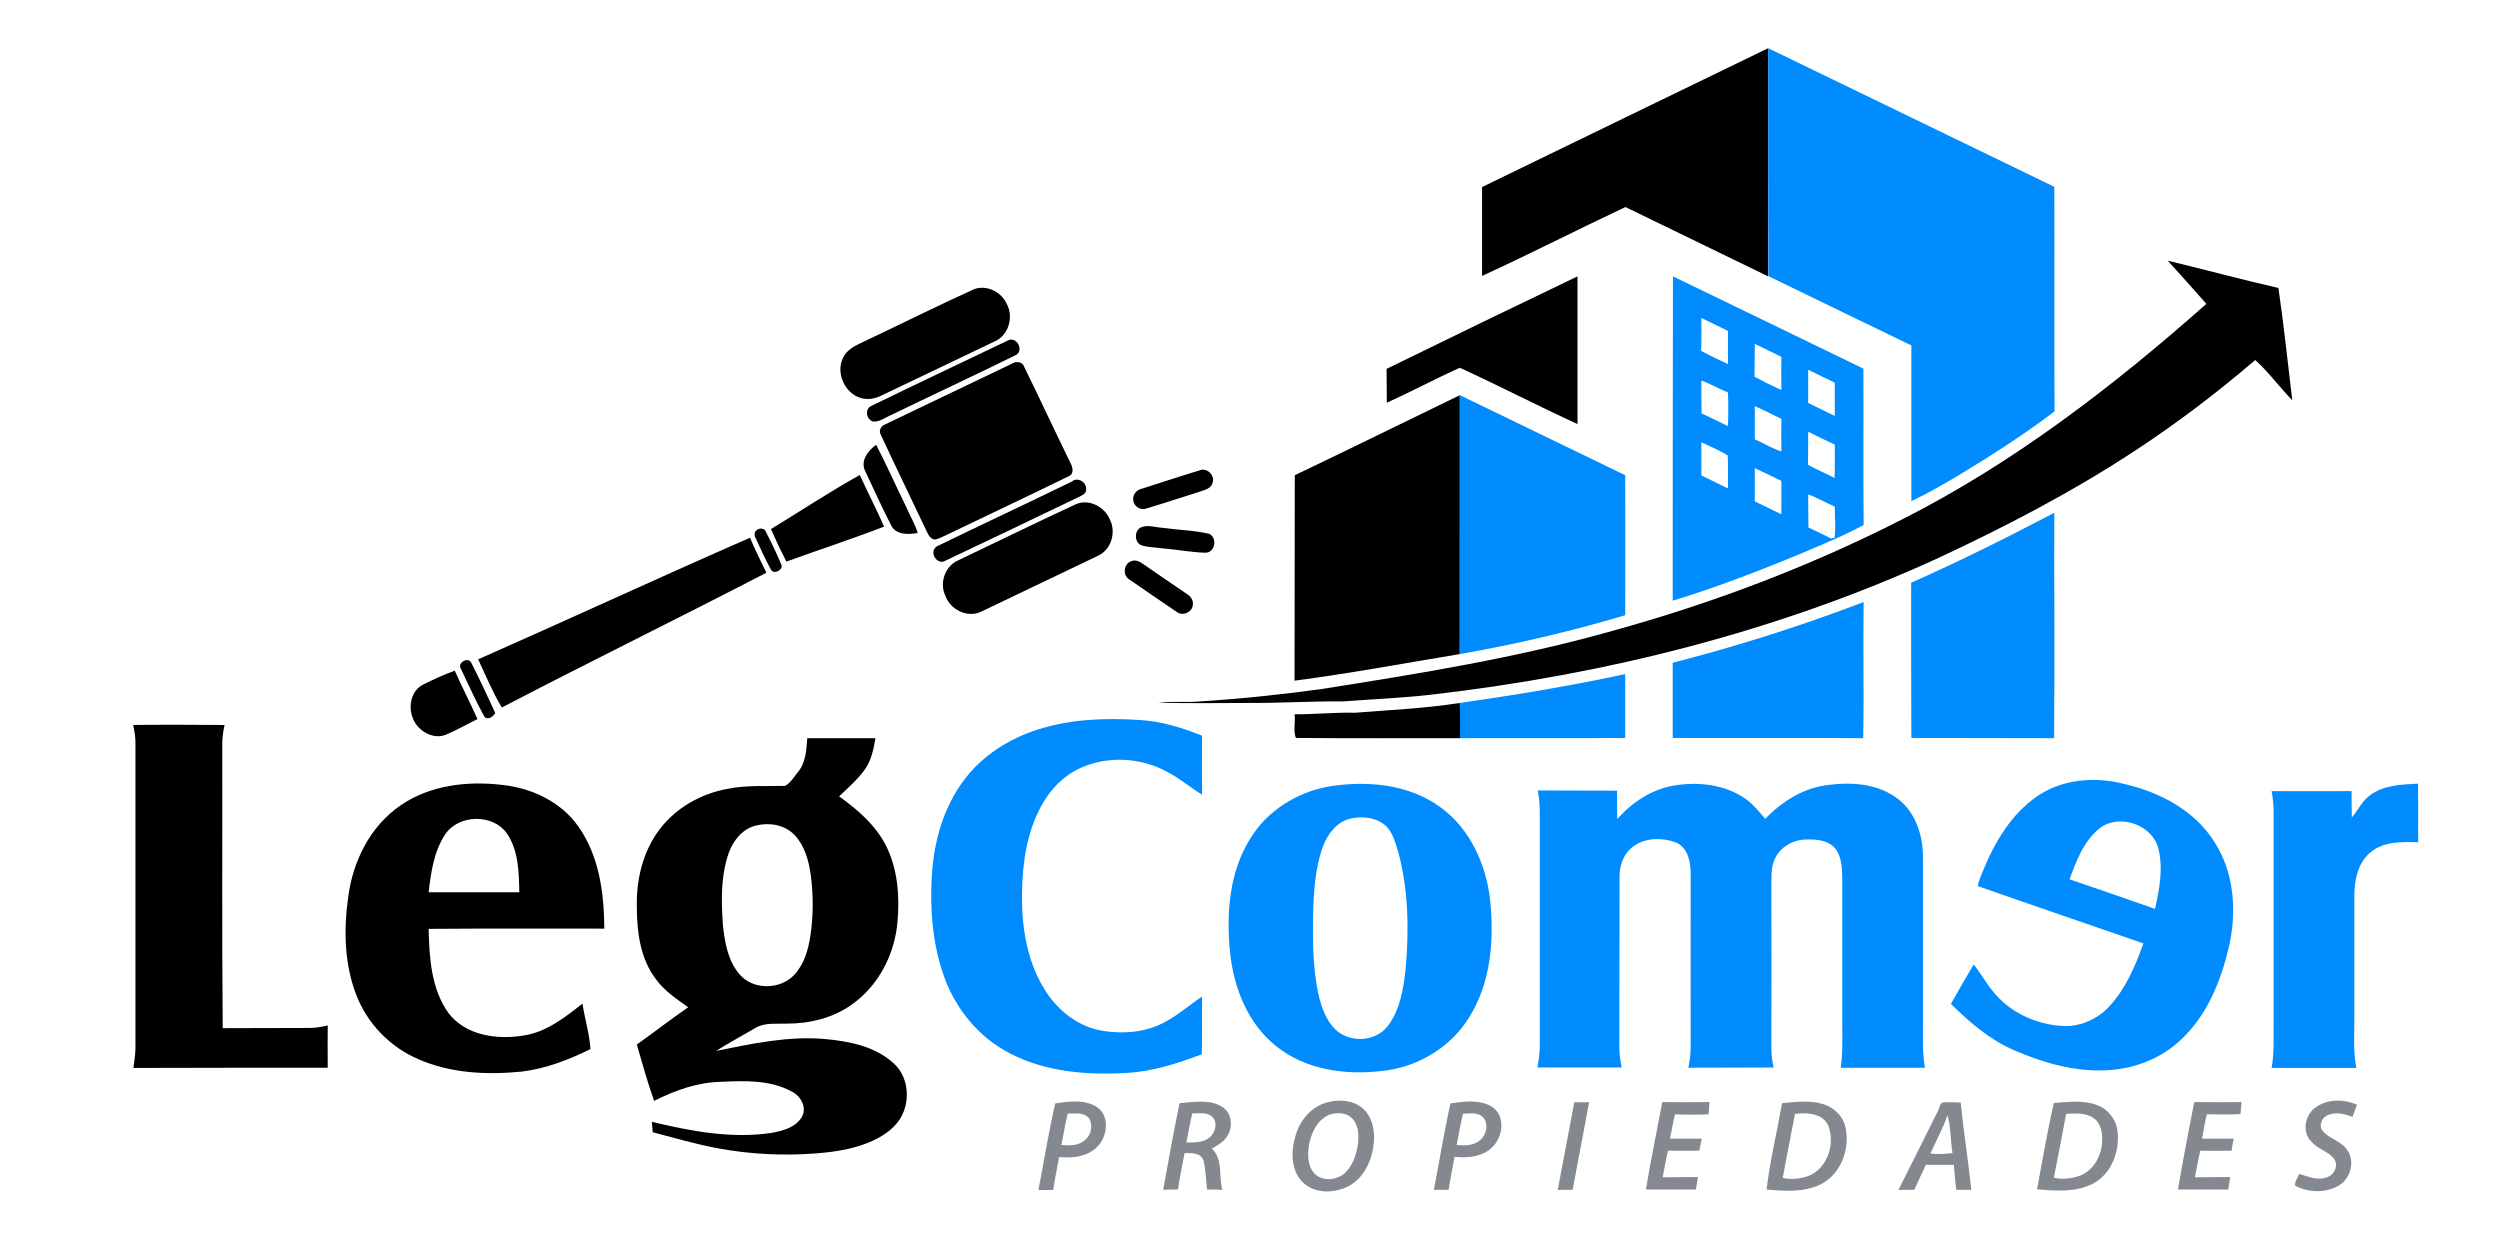 <?xml version="1.0" encoding="utf-8"?>
<!-- Generator: Adobe Illustrator 23.0.0, SVG Export Plug-In . SVG Version: 6.00 Build 0)  -->
<svg version="1.1" id="Layer_1" xmlns="http://www.w3.org/2000/svg" xmlns:xlink="http://www.w3.org/1999/xlink" x="0px" y="0px"
	 viewBox="0 0 1100 551.9" style="enable-background:new 0 0 1100 551.9;" xml:space="preserve">
<style type="text/css">
	.st0{fill:#008BFF;}
	.st1{fill:#83898E;}
	.st2{fill:none;}
</style>
<g>
	<path d="M652.1,82.3C694,61.9,736,41.6,778,21.2c0,33.5,0,66.9,0,100.4c-20.9-10.2-41.9-20.3-62.8-30.5
		c-21.1,9.9-41.9,20.6-63.1,30.3C652.1,108.4,652.1,95.4,652.1,82.3z"/>
	<path class="st0" d="M778,21.2c42,20.3,83.9,40.7,125.9,61c0.1,32.9-0.1,65.9,0.1,98.8c-13.4,10.2-27.6,19.3-42,28
		c-6.9,4.1-13.8,8.1-21,11.5c0-22.8,0-45.6,0-68.5c-21-10.2-42-20.3-62.9-30.5C778,88.1,778,54.7,778,21.2z"/>
	<path d="M953.8,114.7c16.3,3.9,32.4,8.3,48.7,12c2.4,16.4,4.1,32.9,6.1,49.4c-5.6-5.7-10.4-12.4-16.3-17.7
		c-16.8,14.4-34.4,27.8-52.9,39.9c-27.8,18.3-57.5,33.7-87.6,47.7c-69.9,31.9-145.4,50.8-221.6,59.6c-12.9,1.5-25.9,2-38.9,3
		c-14.3-0.1-28.6,0.8-42.9,0.7c-12.9,0-25.8,0.3-38.7-0.2c6.1-0.6,12.3,0.1,18.5-0.5c17.8-1.1,35.5-3,53.1-5.4
		c43-6.8,86.1-13.7,128.1-25.6c43.9-12.1,86.8-28.3,127.4-49c49.1-24.8,93-58.6,134-94.9C965.2,127.3,959.5,121,953.8,114.7z"/>
	<path d="M610.1,162.3c28-13.7,56-27.3,84-40.7c0,21.7,0,43.4,0,65c-17.4-8-34.4-16.8-51.8-24.8c-10.8,4.9-21.3,10.5-32.1,15.4
		C610.1,172.2,610.2,167.3,610.1,162.3z"/>
	<g>
		<path class="st0" d="M736.1,121.6c28,13.5,55.9,27.1,83.8,40.6c0.1,22.9-0.1,45.8,0.1,68.8c-9.6,5.2-19.8,9.2-29.8,13.5
			c-17.8,7.3-35.8,14.2-54.2,19.8C736,216.7,736,169.1,736.1,121.6z M748.6,139.9c0,4.8,0.1,9.7-0.1,14.5c3.9,2.1,7.8,3.9,11.8,5.8
			c0-4.9,0-9.7,0-14.6C756.4,143.7,752.5,141.8,748.6,139.9z M772.1,151.3c-0.1,4.8,0,9.7-0.1,14.5c3.9,2.1,7.8,4,11.8,5.8
			c-0.1-4.9,0-9.7,0-14.6C779.9,155.1,776,153.2,772.1,151.3z M795.6,162.7c0,4.9,0,9.8,0,14.6c3.9,1.9,7.8,3.8,11.7,5.7
			c0-4.9,0-9.8,0-14.6C803.4,166.5,799.5,164.6,795.6,162.7z M748.6,167.4c0,4.8,0,9.7,0.1,14.5c3.9,1.8,7.7,3.7,11.6,5.6
			c0.2-4.9,0.2-9.8,0-14.8C756.3,171.1,752.6,168.9,748.6,167.4z M772.1,178.7c0,4.9,0,9.7,0,14.6c4,1.7,7.6,4.1,11.7,5.3
			c-0.1-4.8,0-9.5,0-14.3C779.9,182.4,776.1,180.4,772.1,178.7z M795.6,190c0,4.9,0,9.7-0.1,14.5c3.8,2.1,7.8,3.8,11.7,5.8
			c0.2-4.9,0.1-9.8,0.1-14.7C803.4,193.8,799.5,191.9,795.6,190z M748.6,194.6c0,4.9,0,9.8,0,14.6c3.9,1.9,7.8,3.8,11.7,5.7
			c0-4.8,0.1-9.6-0.1-14.5C756.6,198.1,752.5,196.5,748.6,194.6z M772.1,206c0,4.9,0,9.7,0,14.6c3.9,1.9,7.8,3.8,11.7,5.7
			c0-4.9,0-9.8,0-14.7C779.9,209.7,776.1,207.8,772.1,206z M795.6,217.5c0.1,4.9,0,9.7,0.1,14.6c3.3,1.5,6.6,3.2,9.9,4.8
			c0.4-0.1,1.2-0.2,1.6-0.3c0.6-4.5,0.1-9.1,0.1-13.7C803.3,221.2,799.6,219,795.6,217.5z"/>
	</g>
	<path d="M428.7,127.2c5.5-2,12,1.3,14.3,6.6c3.1,5.6,0.8,13.6-5.1,16.3c-16.7,8-33.5,16-50.2,24c-2.8,1.4-6,1.9-9,1
		c-7.1-2.1-11.1-11.2-7.7-17.8c1.5-3.1,4.6-4.9,7.6-6.3C395.4,143.1,411.9,134.8,428.7,127.2z"/>
	<path d="M443.5,149.8c3.8-2,7.2,4.4,3.5,6.4c-18.4,9.1-37,17.7-55.5,26.7c-2.3,1-4.5,2.7-7.1,2.6c-3.2-0.5-4.1-5.6-1-6.9
		C403.3,168.9,423.4,159.4,443.5,149.8z"/>
	<path d="M445.5,159.9c1.7-1.1,4.4-0.7,5.1,1.4c6.9,14.1,13.5,28.3,20.4,42.4c1,1.8,1.7,4.8-0.7,5.8c-17.9,8.8-36.1,17.3-54.1,26
		c-1.6,0.7-3.1,1.6-4.9,1.9c-2.1-0.2-3-2.5-3.8-4.1c-6.6-14-13.4-27.9-19.9-41.9c-1.1-1.7-0.1-3.9,1.7-4.6
		C408,177.8,426.8,168.9,445.5,159.9z"/>
	<path d="M569.7,209.1c24.3-11.6,48.4-23.5,72.6-35.2c0,38,0,75.9,0,113.9c-24.2,4-48.3,8.5-72.7,11.7
		C569.7,269.3,569.6,239.2,569.7,209.1z"/>
	<path class="st0" d="M642.4,173.9c24.3,11.7,48.4,23.5,72.7,35.2c0.1,20.5,0,41.1,0,61.6c-23.9,7.1-48.2,12.8-72.8,17.1
		C642.4,249.8,642.4,211.9,642.4,173.9z"/>
	<path d="M380.7,207.3c-2.3-4.5,1.3-9.1,4.8-11.6c4.7,9,8.8,18.4,13.3,27.5c1.6,3.8,3.8,7.4,5,11.3c-3.9,0.7-9.2,1-11.5-3
		C388.2,223.6,384.5,215.4,380.7,207.3z"/>
	<path d="M527.7,207c3.3-1.5,7.1,2.2,5.8,5.5c-0.6,2.4-3.2,3-5.2,3.7c-8,2.5-16,5.2-24.1,7.6c-2.3,0.8-5.1-0.9-5.5-3.3
		c-0.6-2.4,1.1-4.9,3.5-5.4C510.7,212.4,519.1,209.6,527.7,207z"/>
	<path d="M339.2,232.8c13-7.9,25.8-16.4,39.1-23.8c3.5,7.6,7.3,15,10.7,22.7c-14.2,5.5-28.7,10.2-43,15.4
		C343.6,242.4,341.3,237.6,339.2,232.8z"/>
	<path d="M471.6,211.9c2.6-2.3,6.7,0.4,6.3,3.6c0,1.9-2.1,2.6-3.5,3.3c-19.4,9.3-38.7,18.6-58.2,27.8c-3.9,2.5-7.7-3.8-4-6.2
		C431.9,230.8,451.9,221.5,471.6,211.9z"/>
	<path d="M473.5,221.8c5.7-2.4,12.5,1.2,14.8,6.7c2.9,5.5,0.7,13.2-4.9,15.9c-17.2,8.3-34.4,16.4-51.6,24.7
		c-6.1,3-13.8-0.9-15.9-7.1c-2.6-5.5-0.1-12.9,5.6-15.4C438.7,238.4,456,229.9,473.5,221.8z"/>
	<path class="st0" d="M840.9,256.4c21.4-9.5,42.3-19.9,63-30.8c-0.1,33.1,0.2,66.2-0.1,99.2c-20.9-0.1-41.9,0-62.8-0.1
		C840.9,302,840.9,279.2,840.9,256.4z"/>
	<path d="M501.7,232.2c3-1.5,6.4-0.2,9.5,0c7,1,14.1,1.1,20.9,2.7c3.7,1.9,2.5,8.5-1.9,8.3c-6.2-0.2-12.3-1.4-18.5-1.9
		c-3.2-0.5-6.5-0.4-9.6-1.4C499.2,238.6,499,233.9,501.7,232.2z"/>
	<path d="M333.5,232.9c1.1-0.6,2.9-0.4,3.4,0.9c2.5,4.9,4.9,9.8,7,14.9c0.5,2.3-3.6,4.2-4.7,1.9c-2.5-4.5-4.6-9.3-6.8-14
		C331.6,235.3,332.1,233.5,333.5,232.9z"/>
	<path d="M210.4,290.1c39.9-17.6,79.6-36,119.6-53.5c2.2,5.2,4.7,10.3,7.2,15.4c-38.6,20-77.8,39.2-116.4,59.3
		C216.7,304.5,213.7,297.2,210.4,290.1z"/>
	<path d="M497.6,247c1.8-0.9,3.8,0,5.3,1.1c6.4,4.5,13,8.9,19.4,13.3c1.7,1,3,3,2.5,5.1c-0.5,3.1-4.6,4.7-7.1,2.7
		c-7-4.7-13.9-9.5-20.9-14.3C493.9,253.1,494.4,248.2,497.6,247z"/>
	<path class="st0" d="M736,291.6c28.5-7.3,56.5-16.2,84-26.7c-0.3,20,0.2,39.9-0.2,59.9c-27.9-0.2-55.9,0-83.8-0.1
		C736,313.7,736,302.7,736,291.6z"/>
	<path d="M202.7,294.1c-1.4-2.5,3.1-5.2,4.6-2.6c3.7,7.3,7.2,14.7,10.6,22.2c-0.8,1.7-3.6,3.5-4.9,1.4
		C209.2,308.2,206.1,301.1,202.7,294.1z"/>
	<path d="M186,301.3c4.6-2.3,9.3-4.5,14.1-6.2c3.2,7.2,6.8,14.2,10,21.3c-4.7,2.3-9.2,4.9-14,6.9c-5.9,2.3-12.7-2-14.6-7.7
		C179.6,310.6,181,303.9,186,301.3z"/>
	<path class="st0" d="M642.3,309.3c24.4-3.5,48.7-7.5,72.8-12.7c0,9.4,0,18.7,0,28.1c-24.2,0.2-48.5,0-72.7,0.1
		C642.3,319.6,642.4,314.5,642.3,309.3z"/>
	<path d="M596.3,313.6c15.3-1.2,30.7-1.9,46-4.3c0.2,5.1,0.1,10.3,0.1,15.5c-24.1,0-48.1,0.1-72.2-0.1c-1.3-3-0.1-7-0.6-10.4
		C578.5,314.3,587.4,313.4,596.3,313.6z"/>
	<path class="st0" d="M456.3,321.1c14.5-4.7,30-5.3,45.1-4.3c9.5,0.5,18.7,3.4,27.5,6.9c-0.1,8.7,0,17.3,0,26
		c-5.1-3.2-9.7-7.1-15-9.9c-11.7-6.6-26.7-7.4-38.9-1.7c-8.9,4.1-15.3,12.3-19.1,21.1c-5.2,12-6.4,25.4-6.2,38.4
		c0.3,13.6,3.1,27.5,10.7,39c5.3,8,13.4,14.5,22.9,16.6c10,2,20.9,1.3,29.8-3.8c5.7-3.1,10.5-7.4,15.8-10.9
		c-0.1,8.5,0.1,16.9-0.1,25.4c-10.8,4-21.9,7.7-33.5,8.2c-17.3,1-35.3-0.5-50.9-8.6c-13.6-6.9-23.9-19.5-29-33.8
		c-5-14-6.3-29.2-5.4-44c0.8-15.2,5.1-30.7,14.5-42.9C432.4,332.4,443.9,325.1,456.3,321.1z"/>
	<path d="M58.6,319c13.4-0.2,26.8-0.1,40.2,0c-0.7,3.2-1.1,6.4-1,9.6c0.1,41.3-0.2,82.5,0.2,123.8c12.8-0.1,25.5,0,38.2-0.1
		c2.7,0,5.4-0.5,8-1.1c0,6.2-0.1,12.4,0,18.6c-28.5,0-57,0-85.5,0.1c0.4-2.8,0.8-5.5,0.9-8.3c0-44.7,0-89.4,0-134
		C59.7,324.7,59.2,321.8,58.6,319z"/>
	<g>
		<path d="M355.2,324.8c10,0,20,0,30,0c-0.8,4.6-1.7,9.4-4.4,13.4c-3.2,4.6-7.5,8.3-11.6,12.2c8.1,5.8,16,12.6,20.6,21.6
			c5.2,10.3,6.1,22.3,5.1,33.6c-1.2,14.2-8.3,28.1-20.1,36.4c-8.2,5.9-18.5,8.4-28.6,8.4c-4.7,0.2-9.8-0.6-14,2
			c-5.7,3.3-11.5,6.5-17.1,10c15.9-3.2,31.9-6.7,48.2-5.2c10.5,1,21.7,3.2,29.7,10.5c6.4,5.5,7.6,15.4,4,22.8
			c-2.5,5.3-7.5,8.8-12.7,11.3c-7.9,3.7-16.6,5-25.2,5.7c-14.4,1.1-28.9,0.4-43-2.2c-9.8-1.8-19.3-4.6-28.9-7.1
			c-0.1-1.6-0.3-3.1-0.4-4.6c17.1,4.1,34.9,7.5,52.5,4.9c5.1-0.9,10.9-2.4,13.6-7.2c2.2-4.1-0.6-9.1-4.5-11
			c-9.5-5.2-20.7-4.8-31.2-4.3c-10.3,0.2-20.3,3.8-29.4,8.4c-2.9-8.2-5.2-16.5-7.6-24.8c7.6-5.4,14.9-11.1,22.6-16.4
			c-5.2-3.7-10.6-7.3-14.3-12.5c-6.9-9.1-8.3-21-8.3-32.1c-0.2-12,2.8-24.3,10.2-33.9c7.2-9.4,18.1-15.5,29.7-17.6
			c8.3-1.7,16.8-1.1,25.3-1.3c2.5-1.3,4-4.1,5.8-6.2C354.6,335.4,354.8,329.9,355.2,324.8z M332.8,363.2c-6.8,1.5-11.2,8-12.9,14.4
			c-2.8,9.6-2.5,19.7-1.8,29.6c0.8,7.5,2.2,15.6,7.3,21.5c6,7.1,18.1,6.8,24.2,0.1c4.3-4.7,6.1-11.1,7-17.2c1.3-8.9,1.3-18,0.1-26.9
			c-0.9-6.2-2.7-12.7-7.1-17.3C345.3,362.9,338.6,361.8,332.8,363.2z"/>
	</g>
	<g>
		<path class="st0" d="M896.3,350.4c11-7.6,25.4-8.8,38.2-5.5c15.7,3.6,31.3,11.7,40,25.8c8.8,13.8,9.8,31.2,6,46.8
			c-3.5,14.6-9.5,29.2-20.6,39.7c-8.7,8.4-20.6,13.1-32.6,13.7c-14.2,0.8-28.2-3.2-41.1-8.8c-10.7-4.6-19.6-12.3-27.8-20.4
			c3.3-5.8,6.6-11.6,10-17.3c3.1,3.7,5.4,8.1,8.5,11.8c7.3,9.2,18.8,14.5,30.3,15.2c7.8,0.6,15.7-2.9,21-8.7
			c7.2-7.8,11.4-17.8,14.9-27.6c-24.2-8.4-48.6-16.7-72.8-25.2c0.1-2.2,1.3-4.2,2-6.2C877.5,370.8,884.8,358.3,896.3,350.4z
			 M924,364.3c-7.1,5.6-10.4,14.4-13.4,22.6c12.6,4.3,25.1,8.6,37.6,13c2-8.8,3.7-18,1.4-26.9C946.7,362.8,932.6,357.9,924,364.3z"
			/>
	</g>
	<g>
		<path d="M176.2,354.4c13-9,29.7-10.9,45.1-9c12.8,1.4,25.7,7.5,33.2,18.3c9.2,13,11.3,29.4,11.4,44.9c-25.8,0-51.5-0.1-77.3,0.1
			c0.3,12.7,1.1,26.4,8.7,37c7.6,10,21.5,11.9,33.2,9.9c10-1.5,18.1-8,25.8-14c1,6.7,3.1,13.4,3.5,20c-9.5,4.7-19.6,8.6-30.2,9.9
			c-15.3,1.5-31.2,0.8-45.4-5.4c-12.5-5.3-22.7-15.8-27.5-28.5c-5.2-13.6-5.5-28.6-3.5-42.8C155.2,379,162.9,363.5,176.2,354.4z
			 M195.9,367.1c-5,7.5-6.3,16.8-7.3,25.5c13.3,0,26.6,0,39.9,0c-0.2-8.8-0.3-18.2-5.4-25.8C217,358,201.9,358.2,195.9,367.1z"/>
	</g>
	<g>
		<path class="st0" d="M583.9,346.2c16.9-2.9,35.7-1.4,49.9,9c12.9,9.3,20,24.9,21.8,40.4c1.9,17.6,0.5,36.6-9.1,51.9
			c-8.2,13.6-23.4,22.4-39.1,23.8c-15.9,1.8-33.2-0.7-45.9-11c-12.5-9.9-18.7-25.8-20.3-41.4c-1.7-17.1-0.3-35.6,9.2-50.4
			C557.7,356.8,570.4,348.8,583.9,346.2z M593.8,360.3c-5.8,1.5-9.7,6.8-11.7,12.1c-3.6,9.9-4.1,20.6-4.4,31.1
			c-0.1,11.2,0,22.5,2.3,33.5c1.3,5.8,3.3,11.9,7.7,16.1c6.2,5.8,17.3,5.4,22.7-1.4c5.5-6.9,7-16,8-24.6c1.6-17.2,1.4-34.8-3-51.6
			c-1.4-4.5-2.5-9.6-6.3-12.7C604.8,359.5,598.9,359,593.8,360.3z"/>
	</g>
	<path class="st0" d="M711.6,360.4c6.4-7.3,15-13,24.6-14.7c10.4-1.8,21.8-0.7,30.8,5.1c3.9,2.4,6.8,6.1,9.7,9.5
		c7.3-7.6,16.9-13.7,27.6-14.9c10.5-1.4,22.2-0.6,30.9,6.2c7.8,6,11,16.3,10.9,25.9c0,26,0,52,0,78c-0.1,4.8,0,9.6,0.9,14.3
		c-12.4,0-24.8,0-37.1,0c1-6.7,0.7-13.5,0.7-20.3c0-20.7,0-41.4,0-62c-0.1-4.8,0-10.2-3.1-14.2c-3.2-3.7-8.5-4.1-13.1-3.9
		c-5.4,0.1-10.9,3.2-13.3,8.1c-1.7,3.4-1.7,7.3-1.7,11c0,24.3,0.1,48.7,0,73c0,2.8,0.4,5.5,1,8.2c-12.5,0.1-25,0-37.5,0.1
		c0.6-3.1,1-6.2,1-9.3c-0.1-25.4,0-50.7,0-76.1c0-5-1.1-11-6-13.5c-6.2-2.5-14-2.5-19.5,1.7c-3.9,2.9-5.8,8-5.8,12.8
		c-0.1,25,0,50-0.1,75c0,3.1,0.4,6.2,1,9.3c-12.3,0-24.7,0-37,0c0.5-3.1,1-6.2,1-9.3c0-31.3,0-62.6,0-94c-0.1-6.2,0.4-12.5-0.9-18.6
		c11.6,0.1,23.3,0,34.9,0.1C711.4,352.2,711.5,356.3,711.6,360.4z"/>
	<path class="st0" d="M1042.7,350c6-4.6,13.9-4.8,21.2-5.2c0.2,8.6,0,17.2,0.1,25.8c-7-0.2-14.7-0.5-20.6,4.1
		c-5.7,4.4-7.4,12-7.5,18.9c0,18,0,36,0,54c0.1,7.4-0.6,15,0.9,22.3c-12.4,0-24.9,0-37.3,0c1.2-6.4,0.8-12.9,0.9-19.4
		c0-31,0-62,0-92.9c0-3.2-0.3-6.4-0.9-9.5c11.7,0.1,23.5,0,35.2,0c0,3.9,0,7.8,0.1,11.6C1037.5,356.5,1039.3,352.5,1042.7,350z"/>
	<g>
		<path class="st1" d="M464.3,485.5c6.1-0.9,13.1-1.9,18.5,1.7c5.3,3.8,4.6,12,0.7,16.6c-4.2,5.1-11.4,5.9-17.5,5.3
			c-0.8,4.8-1.9,9.6-2.6,14.5c-2.2,0-4.3,0-6.5,0C459.4,510.8,461.4,498,464.3,485.5z M469.8,490c-1.2,4.6-1.8,9.2-2.8,13.8
			c3.6,0.3,7.7,0.4,10.5-2.3c2.6-2.1,3.3-6,2-9C477.3,489.2,473.1,490,469.8,490z"/>
	</g>
	<g>
		<path class="st1" d="M519,485.4c6.2-0.5,13.3-1.9,18.9,1.7c3.8,2.4,4.6,7.8,2.7,11.7c-1.4,3.2-4.5,4.9-7.4,6.6
			c5.1,4.6,2.9,12.1,4.6,18.1c-2.2-0.1-4.5-0.1-6.7-0.1c-0.5-4.3-0.5-8.7-1.6-12.9c-1.3-3.4-5.4-3.2-8.3-3.1c-1,5.3-2.1,10.6-2.9,16
			c-2.2,0-4.3,0-6.5,0.1C514.1,510.8,516.4,498,519,485.4z M524.6,489.9c-1.1,4.2-1.7,8.6-2.6,12.8c3.5-0.1,7.5,0.2,10.3-2.3
			c2.5-2.1,3.6-6.5,1.1-9C531.1,489.2,527.5,490,524.6,489.9z"/>
	</g>
	<g>
		<path class="st1" d="M583.8,485.1c5.2-1.5,11.3-1.1,15.6,2.4c4.3,3.6,5.6,9.6,5.1,15c-0.6,7.5-4,15.5-10.9,19.3
			c-6.4,3.4-15.3,3.6-20.6-1.8c-5.2-5.4-5-13.8-2.9-20.5C572,492.9,577,486.9,583.8,485.1z M585.7,490.2c-5.7,1.8-8.6,7.8-9.7,13.3
			c-0.7,4.4-0.8,9.6,2.5,13c3.8,3.6,10.3,2.8,13.8-0.9c3.3-3.5,4.7-8.3,5.3-13c0.3-3.8,0-8.4-3.2-11
			C592,489.5,588.6,489.6,585.7,490.2z"/>
	</g>
	<g>
		<path class="st1" d="M638.2,485.5c6.1-0.9,13.1-1.9,18.6,1.7c5.3,3.8,4.6,12,0.7,16.6c-4.2,5.1-11.4,5.9-17.5,5.2
			c-0.8,4.8-1.9,9.6-2.6,14.5c-2.2,0-4.3,0-6.5,0C633.4,510.8,635.4,498,638.2,485.5z M643.7,490c-1.1,4.6-1.8,9.2-2.8,13.8
			c3.5,0.3,7.6,0.4,10.4-2.2c2.7-2.2,3.7-6.8,1.5-9.7C650.6,489.2,646.8,490,643.7,490z"/>
	</g>
	<path class="st1" d="M692.7,485c2.1,0,4.3,0,6.5,0c-2.3,12.8-4.9,25.6-7.2,38.5c-2.2,0-4.4,0-6.6,0.1
		C687.9,510.7,690.2,497.8,692.7,485z"/>
	<path class="st1" d="M731.4,484.9c6.9,0.1,13.8,0.1,20.8,0c-0.1,1.8-0.3,3.6-0.4,5.4c-4.9,0.2-9.8,0.2-14.8,0
		c-0.9,3.5-1.4,7.1-2.2,10.7c4.7,0,9.3,0,14,0c-0.4,1.8-0.8,3.5-1.1,5.3c-4.6,0-9.2,0.1-13.8,0c-0.9,3.9-1.6,7.8-2.3,11.7
		c5.2-0.1,10.3,0,15.5-0.1c-0.3,1.8-0.6,3.6-0.9,5.5c-7.3,0-14.7,0-22,0C726.3,510.6,729,497.8,731.4,484.9z"/>
	<g>
		<path class="st1" d="M784.1,485.4c6-0.6,12.2-1.4,18,0.4c4.9,1.4,9.2,5.6,10,10.7c1.9,9.4-2.3,20.4-11.2,24.7
			c-7.3,3.5-15.7,2.9-23.6,2.2C778.8,510.6,781.9,498,784.1,485.4z M789.8,490.1c-1.9,9.4-3.6,18.8-5.4,28.2c3.8,0.8,7.9,0.4,11.6-1
			c8.1-3.4,11.5-14,8.5-21.9C802,489.7,795,489.5,789.8,490.1z"/>
	</g>
	<g>
		<path class="st1" d="M854.7,485.1c2.6-0.3,5.3,0,8,0c1.3,12.8,3.3,25.6,4.7,38.4c-2.3,0-4.5,0-6.7,0c-0.3-3.7-0.8-7.3-1-11
			c-4.1,0-8.2,0-12.3,0c-1.7,3.7-3.5,7.3-5.1,11c-2.3,0-4.7,0-7,0.1c6-11.8,11.8-23.6,17.7-35.4
			C853.4,487.1,853.6,485.6,854.7,485.1z M856.9,490.7c-2,5.8-5,11.2-7.5,16.8c3.2,0.6,6.5,0.1,9.7-0.1
			C858.2,501.8,858.4,496,856.9,490.7z"/>
	</g>
	<g>
		<path class="st1" d="M903.7,485.3c6.3-0.4,12.9-1.4,18.9,0.9c4.9,1.8,8.6,6.4,9.1,11.5c1.1,8.9-2.7,19-11,23.2
			c-7.5,3.8-16.3,3.1-24.4,2.4C898.7,510.6,900.8,497.8,903.7,485.3z M903.7,518.2c3.8,0.9,7.8,0.4,11.5-0.9
			c5.9-2.3,9.4-8.6,9.7-14.7c0.3-3.9-0.4-8.4-3.8-10.7c-3.5-2.4-8-2-12-1.8C907.3,499.5,905.6,508.9,903.7,518.2z"/>
	</g>
	<path class="st1" d="M965.5,484.9c6.9,0.1,13.8,0.1,20.8,0c-0.2,1.8-0.3,3.6-0.5,5.3c-4.9,0.3-9.9,0.1-14.8,0.1
		c-0.9,3.5-1.4,7.1-2.1,10.7c4.7,0,9.3,0,14,0c-0.4,1.7-0.8,3.5-1,5.3c-4.6,0.1-9.2,0.1-13.8,0c-0.9,3.9-1.6,7.8-2.3,11.7
		c5.1-0.1,10.3,0,15.5-0.1c-0.3,1.8-0.6,3.7-0.9,5.5c-7.4,0-14.7,0-22.1,0C960.5,510.6,962.9,497.7,965.5,484.9z"/>
	<path class="st1" d="M1018.3,487.7c5.2-4.2,12.8-4.3,18.8-1.6c-0.7,1.8-1.4,3.5-2,5.3c-3.4-1.2-7.3-2.3-10.8-0.8
		c-2.6,1-4.3,4.6-2.3,7c2.8,3.4,7.7,4.3,10.4,7.9c4,4.9,2.1,12.8-3.1,16c-5.8,3.5-13.5,3.4-19.4,0.2c-0.4-1.8,1.2-3.5,1.7-5.2
		c3.8,1,7.8,3.1,11.8,1.6c3.5-0.7,5.8-5.2,3.6-8.2c-2.5-3.3-7-4.2-9.7-7.3C1012.9,498.7,1013.9,491.2,1018.3,487.7z"/>
</g>
<rect class="st2" width="1100" height="551.9"/>
</svg>
